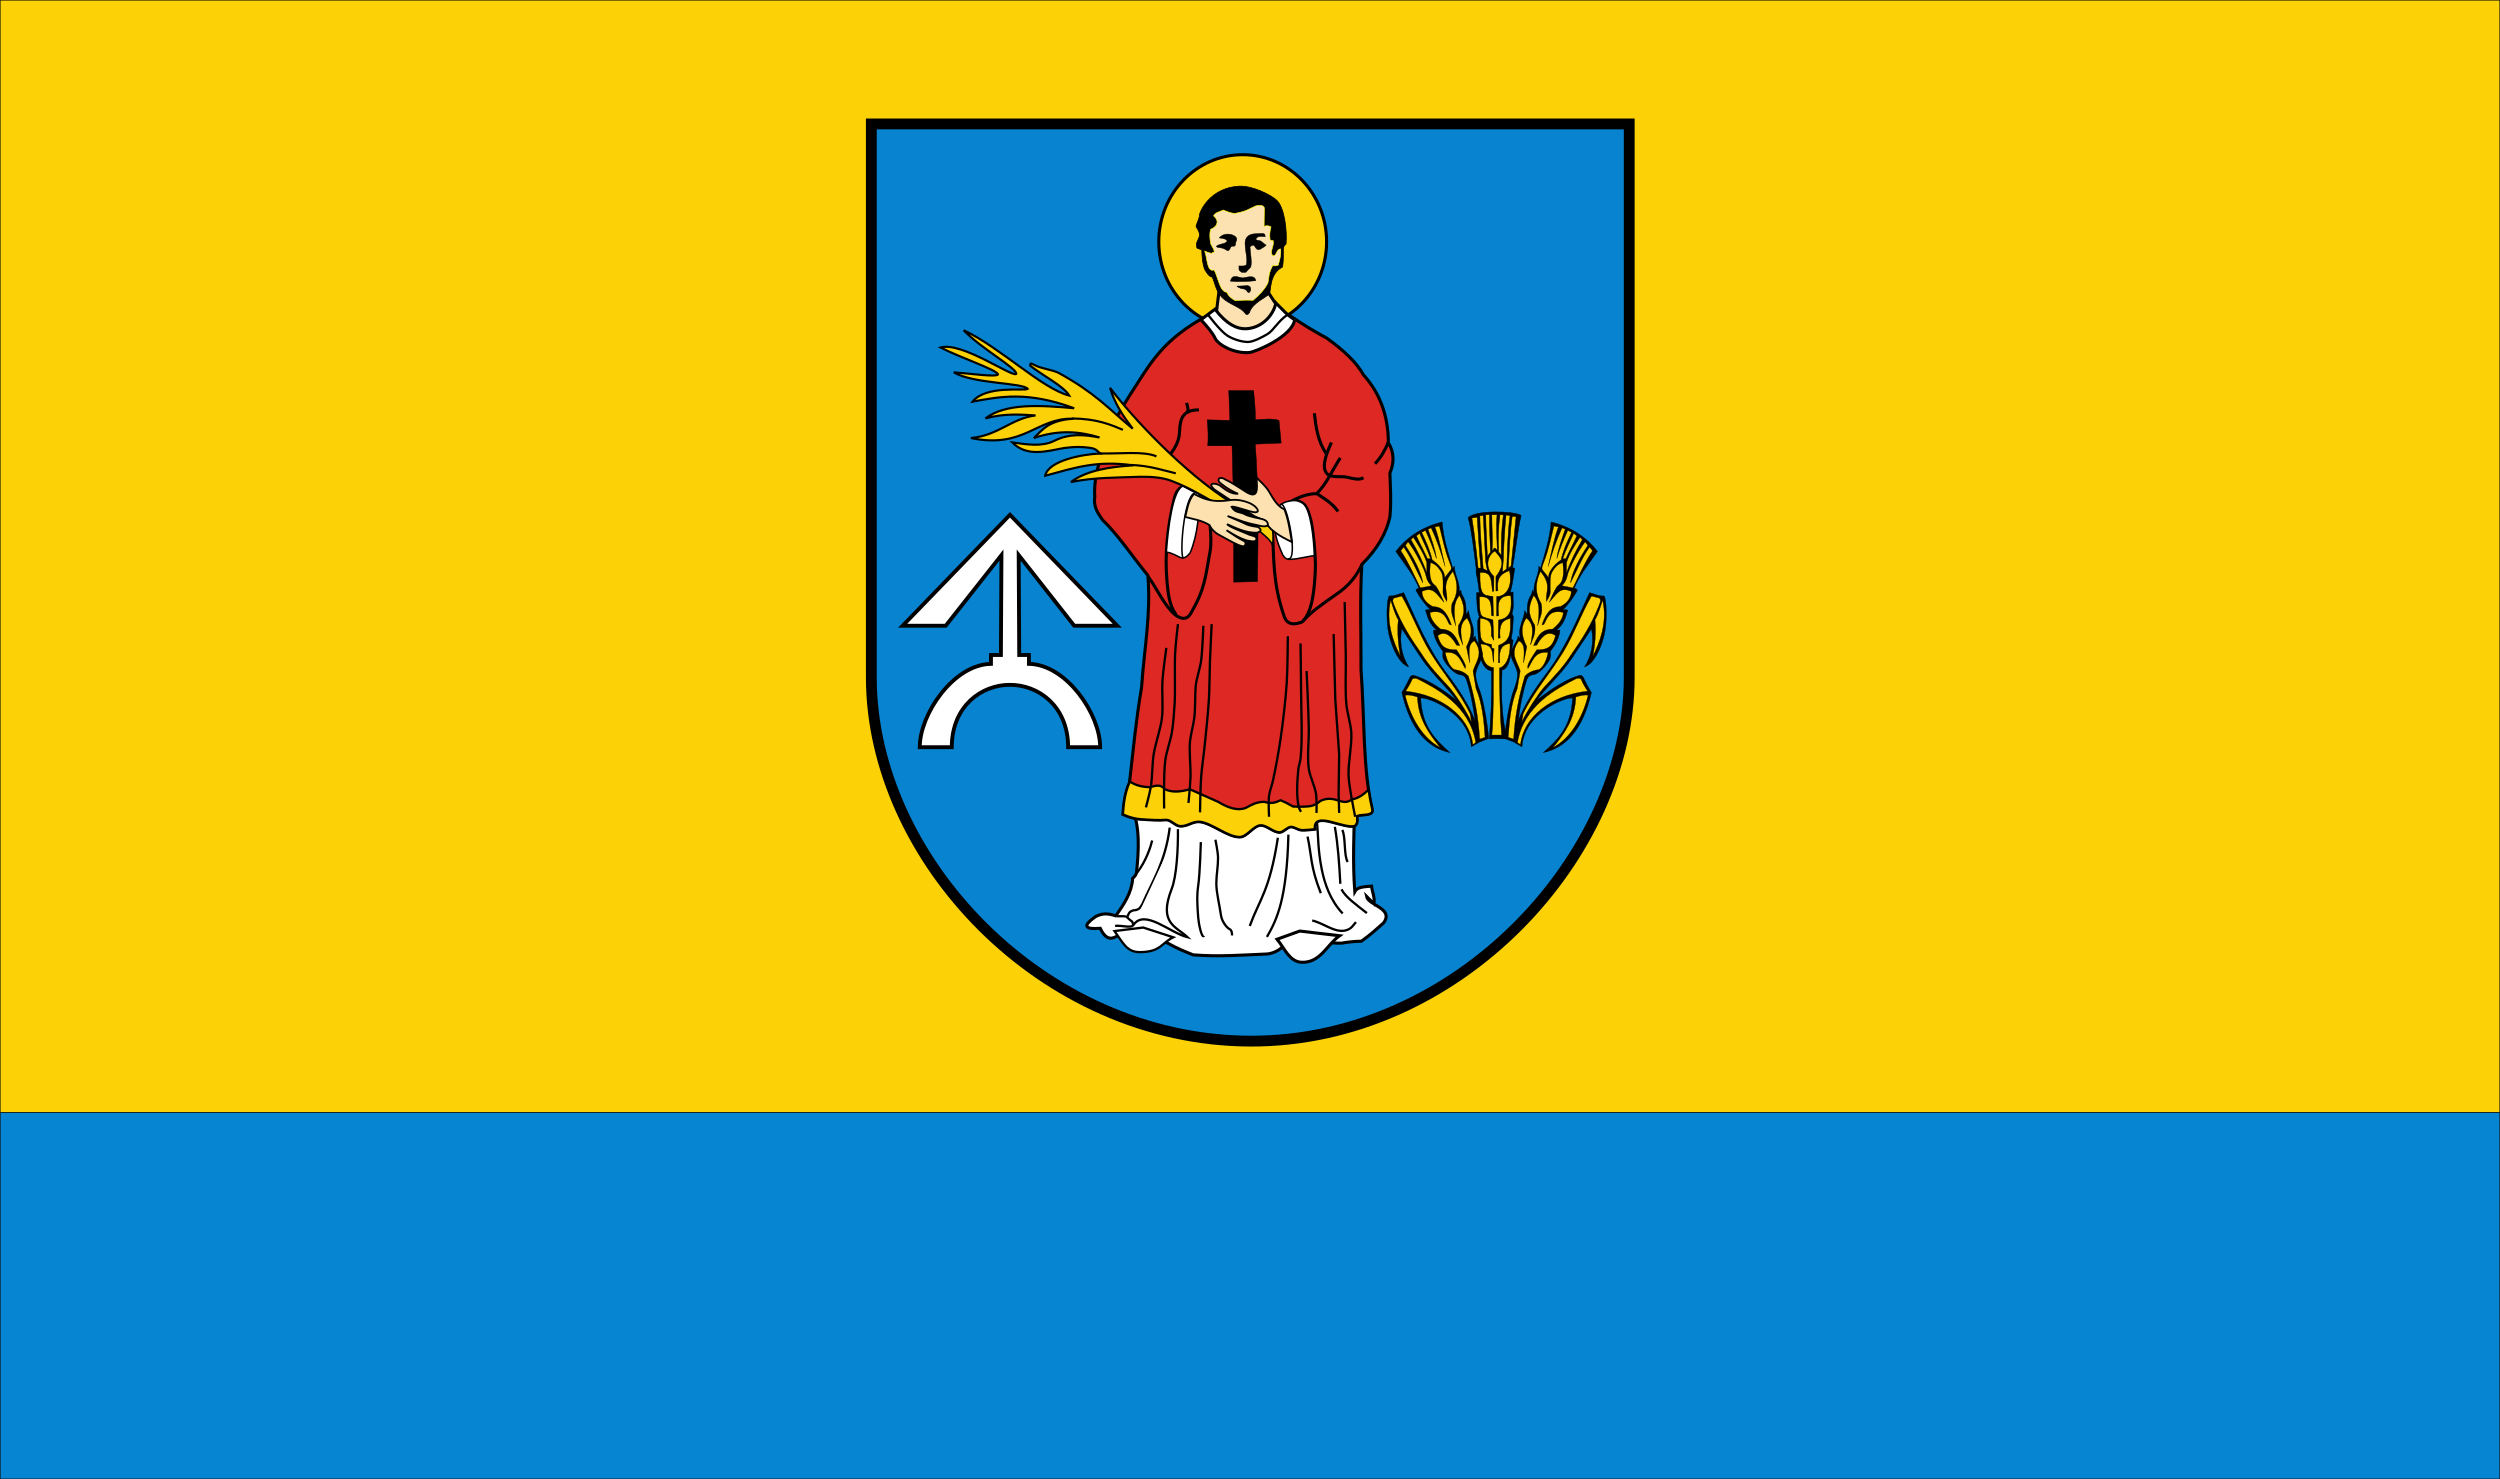 <?xml version="1.0" encoding="UTF-8" standalone="no"?>
<!-- Created with Inkscape (http://www.inkscape.org/) -->
<svg
   xmlns:svg="http://www.w3.org/2000/svg"
   xmlns="http://www.w3.org/2000/svg"
   version="1.0"
   width="600"
   height="355"
   id="svg4241">
  <rect width="100%" height="100%" fill="#333333" stroke="none"/>
  <defs
     id="defs4243" />
  <g
     transform="translate(595.221,-340.96)"
     id="layer1">
    <g
       id="g4980">
      <rect
         width="599.875"
         height="266.875"
         x="-595.158"
         y="341.023"
         id="rect4264"
         style="opacity:1;fill:#fcd206;fill-opacity:1;fill-rule:evenodd;stroke:#030201;stroke-width:0.1;stroke-linecap:round;stroke-linejoin:miter;stroke-miterlimit:4;stroke-dasharray:none;stroke-opacity:1" />
      <rect
         width="599.875"
         height="87.875"
         x="-595.158"
         y="608.023"
         id="rect4775"
         style="opacity:1;fill:#0685d2;fill-opacity:1;fill-rule:evenodd;stroke:#030201;stroke-width:0.1;stroke-linecap:round;stroke-linejoin:miter;stroke-miterlimit:4;stroke-dasharray:none;stroke-opacity:1" />
      <g
         transform="matrix(0.371,0,0,0.371,-387.401,369.402)"
         id="g4779">
        <g
           transform="translate(-91.357,-110.291)"
           id="layer3">
          <path
             d="M 94.857,113.791 L 585.143,113.791 L 585.143,471.791 C 585.143,586.555 474.908,707.561 340,707.136 C 205.085,706.711 94.857,588.531 94.857,471.791 L 94.857,113.791 z"
             id="path3530"
             style="fill:#0783d0;fill-opacity:1;fill-rule:evenodd;stroke:#000000;stroke-width:7;stroke-linecap:butt;stroke-linejoin:miter;stroke-miterlimit:4;stroke-dasharray:none;stroke-opacity:1" />
        </g>
        <g
           transform="translate(-91.357,-110.291)"
           id="layer5">
          <g
             id="g3280">
            <path
               d="M 263.145,554.862 C 268.999,569.004 267.795,583.904 266.428,598.046 C 266.018,599.561 265.567,600.319 263.902,601.834 C 263.344,611.263 258.173,618.608 253.043,626.078 C 249.105,624.929 245.164,623.788 239.911,626.583 C 231.493,632.475 232.504,635.001 242.942,634.159 C 246.814,642.236 250.686,641.278 254.558,638.705 C 270.931,633.557 279.956,637.021 285.621,643.25 C 294.246,647.995 297.5,649.05 303.046,651.332 C 319.997,652.625 334.461,651.432 349.513,650.827 C 353.187,650.796 355.759,649.665 358.099,648.301 C 360.801,646.618 362.276,644.934 363.655,643.25 C 367.527,639.589 371.399,641.137 375.272,641.23 C 383.785,642.517 391.464,643.9 399.01,643.755 C 403.303,643.009 407.597,642.566 411.89,642.493 C 418.243,638.018 421.767,634.486 426.284,630.624 C 433.048,621.111 416.301,619.428 415.173,613.451 L 419.971,618.249 C 420.712,614.124 418.918,611.01 418.456,606.885 C 413.371,607.295 409.336,607.334 407.597,610.42 C 406.207,591.522 407.046,571.881 407.597,552.337 L 263.145,554.862 z"
               id="path3220"
               style="fill:#ffffff;fill-rule:evenodd;stroke:#000000;stroke-width:2;stroke-linecap:butt;stroke-linejoin:miter;stroke-miterlimit:4;stroke-dasharray:none;stroke-opacity:1" />
            <path
               d="M 388.909,192.975 C 388.909,222.404 366.07,246.26 337.896,246.26 C 309.722,246.26 286.883,222.404 286.883,192.975 C 286.883,163.546 309.722,139.689 337.896,139.689 C 366.07,139.689 388.909,163.546 388.909,192.975 L 388.909,192.975 z"
               transform="matrix(1.064,0,0,1.057,-24.424,-13.951)"
               id="path3274"
               style="fill:#fcd207;fill-opacity:1;fill-rule:evenodd;stroke:#000000;stroke-width:1.886;stroke-miterlimit:4;stroke-dasharray:none;stroke-opacity:1" />
            <path
               d="M 320.218,218.481 L 317.127,243.23 C 331.29,255.191 354.088,252.171 358.099,232.623 L 346.482,214.946 L 320.218,218.481 z"
               id="path2401"
               style="fill:#fee1b1;fill-opacity:1;fill-rule:evenodd;stroke:#000000;stroke-width:2;stroke-linecap:butt;stroke-linejoin:miter;stroke-miterlimit:4;stroke-dasharray:none;stroke-opacity:1" />
            <path
               d="M 357.341,641.23 C 362.186,647.113 365.362,655.848 373.251,656.13 C 385.432,656.565 389.587,644.689 397.748,638.957 L 371.989,635.927 L 357.341,641.23 z"
               id="path3224"
               style="fill:#ffffff;fill-rule:evenodd;stroke:#000000;stroke-width:2;stroke-linecap:butt;stroke-linejoin:miter;stroke-miterlimit:4;stroke-dasharray:none;stroke-opacity:1" />
            <path
               d="M 252.159,635.927 C 257.907,643.882 260.158,649.715 268.953,649.564 C 282.232,649.336 282.325,643.775 290.166,639.967 L 270.721,633.654 L 252.159,635.927 z"
               id="path3222"
               style="fill:#ffffff;fill-rule:evenodd;stroke:#000000;stroke-width:1.5;stroke-linecap:butt;stroke-linejoin:miter;stroke-miterlimit:4;stroke-dasharray:none;stroke-opacity:1" />
            <path
               d="M 266.68,598.299 C 272.767,590.511 275.721,580.888 276.529,577.338"
               id="path3226"
               style="fill:#ffffff;fill-rule:evenodd;stroke:#000000;stroke-width:1.5;stroke-linecap:butt;stroke-linejoin:miter;stroke-miterlimit:4;stroke-dasharray:none;stroke-opacity:1" />
            <path
               d="M 287.893,569.004 C 285.067,591.387 276.578,603.837 270.155,618.576 C 268.862,620.165 268.794,622.279 264.407,622.542 C 261.531,623.244 261.198,624.962 260.619,626.583"
               id="path3228"
               style="fill:#ffffff;fill-rule:evenodd;stroke:#000000;stroke-width:1.5;stroke-linecap:butt;stroke-linejoin:miter;stroke-miterlimit:4;stroke-dasharray:none;stroke-opacity:1" />
            <path
               d="M 253.296,626.33 C 254.946,626.415 258.334,626.142 259.862,626.583 C 261.04,627.62 262.219,628.998 263.397,629.613 C 267.311,635.646 256.348,631.76 252.538,632.644"
               id="path3230"
               style="fill:#ffffff;fill-rule:evenodd;stroke:#000000;stroke-width:1.5;stroke-linecap:butt;stroke-linejoin:miter;stroke-miterlimit:4;stroke-dasharray:none;stroke-opacity:1" />
            <path
               d="M 264.272,632.169 C 271.55,621.138 288.048,637.152 299.51,639.967 C 292.285,633.01 280.321,631.158 289.156,608.653 C 292.362,600.486 293.364,582.894 293.197,570.014"
               id="path3232"
               style="fill:#ffffff;fill-rule:evenodd;stroke:#000000;stroke-width:1.5;stroke-linecap:butt;stroke-linejoin:miter;stroke-miterlimit:4;stroke-dasharray:none;stroke-opacity:1" />
            <path
               d="M 308.023,578.391 C 308.023,578.391 307.449,599.1 306.329,606.459 C 305.257,613.5 305.817,620.237 306.329,627.341 C 306.62,631.386 308.662,641.14 310.117,638.957"
               id="path3234"
               style="fill:#ffffff;fill-rule:evenodd;stroke:#000000;stroke-width:1.5;stroke-linecap:butt;stroke-linejoin:miter;stroke-miterlimit:4;stroke-dasharray:none;stroke-opacity:1" />
            <path
               d="M 317.44,576.833 C 317.44,576.833 319.107,584.867 319.147,588.524 C 319.207,594.021 318.08,599.349 318.037,604.847 C 317.988,611.176 320.19,619.278 321.007,625.555 C 321.564,629.836 325.012,634 326.458,634.565 C 328.454,635.344 328.182,638.779 328.182,638.779"
               id="path3236"
               style="fill:#ffffff;fill-rule:evenodd;stroke:#000000;stroke-width:1.5;stroke-linecap:butt;stroke-linejoin:miter;stroke-miterlimit:4;stroke-dasharray:none;stroke-opacity:1" />
            <path
               d="M 339.664,632.644 C 345.823,615.642 352.54,610.062 357.847,575.57"
               id="path3238"
               style="fill:#ffffff;fill-rule:evenodd;stroke:#000000;stroke-width:1.5;stroke-linecap:butt;stroke-linejoin:miter;stroke-miterlimit:4;stroke-dasharray:none;stroke-opacity:1" />
            <path
               d="M 364.665,573.55 C 363.658,614.926 357.392,628.256 350.775,639.715"
               id="path3240"
               style="fill:#ffffff;fill-rule:evenodd;stroke:#000000;stroke-width:1.5;stroke-linecap:butt;stroke-linejoin:miter;stroke-miterlimit:4;stroke-dasharray:none;stroke-opacity:1" />
            <path
               d="M 377.039,574.813 C 379.715,586.777 378.716,593.963 385.626,611.431"
               id="path3242"
               style="fill:#ffffff;fill-rule:evenodd;stroke:#000000;stroke-width:1.5;stroke-linecap:butt;stroke-linejoin:miter;stroke-miterlimit:4;stroke-dasharray:none;stroke-opacity:1" />
            <path
               d="M 383.131,565.162 C 384.099,574.906 383.589,582.7 386.235,595.99 C 388.066,605.186 391.82,616.229 399.768,624.563"
               id="path3244"
               style="fill:#ffffff;fill-rule:evenodd;stroke:#000000;stroke-width:1.5;stroke-linecap:butt;stroke-linejoin:miter;stroke-miterlimit:4;stroke-dasharray:none;stroke-opacity:1" />
            <path
               d="M 380.07,629.108 C 388.153,630.897 396.69,639.05 404.314,634.412 C 405.66,633.651 407.007,631.785 408.354,630.118"
               id="path3246"
               style="fill:#ffffff;fill-rule:evenodd;stroke:#000000;stroke-width:1.5;stroke-linecap:butt;stroke-linejoin:miter;stroke-miterlimit:4;stroke-dasharray:none;stroke-opacity:1" />
            <path
               d="M 399.01,608.905 C 401.507,613.942 408.375,618.756 415.425,624.31"
               id="path3248"
               style="fill:#ffffff;fill-rule:evenodd;stroke:#000000;stroke-width:1.5;stroke-linecap:butt;stroke-linejoin:miter;stroke-miterlimit:4;stroke-dasharray:none;stroke-opacity:1" />
            <path
               d="M 394.717,568.499 C 396.79,580.491 397.585,592.909 398.253,605.37"
               id="path3250"
               style="fill:#ffffff;fill-rule:evenodd;stroke:#000000;stroke-width:1.5;stroke-linecap:butt;stroke-linejoin:miter;stroke-miterlimit:4;stroke-dasharray:none;stroke-opacity:1" />
            <path
               d="M 399.515,570.519 C 401.803,574.835 400.449,587.467 403.051,591.228"
               id="path3252"
               style="fill:#ffffff;fill-rule:evenodd;stroke:#000000;stroke-width:1.5;stroke-linecap:butt;stroke-linejoin:miter;stroke-miterlimit:4;stroke-dasharray:none;stroke-opacity:1" />
            <path
               d="M 304.94,180.222 C 305.007,178.582 307.185,174.764 307.09,173.173 C 306.947,170.786 313.896,155.144 332.593,154.084 C 341.328,153.589 353.373,159.716 357.089,163.175 C 362.14,167.878 363.899,182.658 363.15,191.46 C 362.204,192.029 361.655,192.995 361.382,194.238 C 361.421,198.278 361.493,202.319 360.877,206.359 C 352.091,210.604 353.526,222.28 352.291,223.785 C 350.646,225.788 341.154,229.59 339.411,235.906 C 338.401,237.422 337.391,237.422 336.381,235.906 C 334.046,232.455 325.896,230.266 321.734,226.057 C 317.351,221.111 317.41,217.274 315.42,212.925 C 312.843,212.304 311.935,210.012 310.622,208.127 C 309.049,204.477 308.87,200.244 308.602,195.248 C 304.527,193.73 305.689,194.564 305.227,192.053 C 304.912,190.341 307.046,187.71 307.151,185.901 C 307.278,183.739 305.87,181.78 304.94,180.222 z"
               id="path3388"
               style="fill:#000000;fill-opacity:1;fill-rule:evenodd;stroke:#000000;stroke-width:0.5;stroke-linecap:butt;stroke-linejoin:miter;stroke-miterlimit:4;stroke-dasharray:none;stroke-opacity:1" />
            <path
               d="M 330.357,171.648 C 326.868,171.625 325.134,170.383 322.5,169.505 C 320.37,170.685 317.535,170.808 316.25,173.255 C 318.213,174.921 318.484,176.165 318.571,177.362 C 318.359,179.113 317.342,180.729 314.286,182.005 C 313.511,185.16 313.82,188.315 314.464,191.469 C 317.54,196.8 316.862,197.127 315.714,196.826 C 315.665,198.266 312.85,196.938 310.536,196.112 C 312.253,200.817 311.916,209.924 316.607,208.255 C 319.223,213.083 320.16,222.23 324.821,222.719 C 326.001,225.414 328.065,226.783 330.179,228.076 C 334.048,227.815 337.917,227.686 341.786,227.898 C 345.566,224.714 349.065,221.248 351.429,216.648 C 352.192,212.797 351.769,210.336 354.643,205.219 C 355.952,206.049 356.726,205.326 358.036,205.219 C 359.073,201.875 360.009,198.496 359.643,194.684 C 356.739,194.558 356.815,200.434 354.464,198.791 C 352.18,196.838 355.643,192.904 354.821,189.326 L 352.857,188.969 C 352.583,186.716 352.276,184.506 353.393,180.398 C 352.116,179.645 350.68,179.369 348.929,180.041 C 348.988,176.294 349.048,172.635 349.107,168.434 C 349.085,166.729 346.878,165.96 343.571,166.826 C 338.988,168.85 337.832,170.202 330.357,171.648 z"
               id="path4160"
               style="fill:#fde2b1;fill-opacity:1;fill-rule:evenodd;stroke:#fffe00;stroke-width:0.4;stroke-linecap:butt;stroke-linejoin:miter;stroke-miterlimit:4;stroke-dasharray:none;stroke-opacity:1" />
            <path
               d="M 319.911,187.541 C 323.987,182.55 332.805,186.143 331.071,189.237 C 330.389,190.454 330.63,191.647 330.155,192.539 C 329.772,193.256 328.368,192.537 327.659,193.155 C 327.091,193.65 326.632,195.572 325.625,195.844 C 325.026,195.847 323.859,194.776 322.206,194.224 C 320.575,193.68 318.548,194.108 318.036,192.898 C 319.996,191.459 322.671,191.419 323.75,190.755 C 326.809,189.132 323.626,187.857 319.911,187.541 z"
               id="path4162"
               style="fill:#000000;fill-opacity:1;fill-rule:evenodd;stroke:#000000;stroke-width:0.3;stroke-linecap:butt;stroke-linejoin:miter;stroke-miterlimit:4;stroke-dasharray:none;stroke-opacity:1" />
            <path
               d="M 343.571,215.219 C 338.274,215.712 332.44,216.169 327.143,215.487 C 328.474,210.594 331.739,213.044 335.268,213.434 C 340.908,212.119 343.05,212.278 343.571,215.219 z"
               id="path4164"
               style="fill:#000000;fill-opacity:1;fill-rule:evenodd;stroke:#000000;stroke-width:0.3;stroke-linecap:butt;stroke-linejoin:miter;stroke-miterlimit:4;stroke-dasharray:none;stroke-opacity:1" />
            <path
               d="M 331.339,218.791 L 338.393,218.434 C 341.217,218.996 340.318,222.727 338.929,222.898 C 338.192,222.882 337.799,220.871 336.043,220.579 C 332.136,219.93 332.577,219.362 331.339,218.791 z"
               id="path4166"
               style="fill:#000000;fill-opacity:1;fill-rule:evenodd;stroke:#000000;stroke-width:0.4;stroke-linecap:butt;stroke-linejoin:miter;stroke-miterlimit:4;stroke-dasharray:none;stroke-opacity:1" />
            <path
               d="M 346.696,184.684 C 343.804,184.906 340.738,184.508 338.393,186.469 C 337.19,187.475 336.612,189.214 336.607,190.934 C 336.593,195.785 339.207,204.81 336.607,205.487 C 335.393,205.803 334.133,205.685 332.589,205.666 C 333.172,207.143 331.525,208.174 334.643,209.862 L 337.143,209.773 L 340.357,206.291 C 341.202,202.316 340,197.66 339.821,193.344 C 341.17,192.151 342.427,191.592 343.304,193.701 C 344.345,195.317 345.387,195.379 346.429,194.862 C 348.003,193.848 349.126,193.456 350.268,192.184 C 348.536,191.398 347.366,189.088 345,189.148 C 343.065,188.806 343.435,187.97 344.821,186.916 C 346.429,186.349 348.036,186.627 349.643,186.737 C 349.648,185.066 349.089,184.5 346.696,184.684 z"
               id="path4168"
               style="fill:#000000;fill-opacity:1;fill-rule:evenodd;stroke:#000000;stroke-width:0.3;stroke-linecap:butt;stroke-linejoin:miter;stroke-miterlimit:4;stroke-dasharray:none;stroke-opacity:1" />
            <path
               d="M 310.622,238.684 C 285.179,252.626 276.458,266.83 266.68,282.121 C 255.261,299.462 245.344,316.803 241.932,334.144 C 239.649,342.487 238.998,349.199 239.406,354.852 C 238.366,361.719 241.592,365.741 244.457,370.004 C 254.222,379.32 263.987,393.911 273.751,405.865 C 275.856,431.483 271.289,453.699 269.711,478.09 C 266.11,499.126 264.229,519.301 261.882,539.71 C 258.735,547.042 258.095,553.747 257.589,560.418 C 257.589,560.418 262.7,563.046 268.786,563.533 C 274.638,564.001 281.391,564.357 285.368,563.953 C 288.337,563.652 291.485,567.747 294.459,567.994 C 299.294,568.395 302.511,564.747 307.339,565.216 C 315.029,565.963 325.63,575.363 333.35,575.065 C 337.895,574.89 341.952,567.893 346.482,567.489 C 350.493,567.132 355.09,572.272 359.109,572.035 C 361.477,571.895 363.817,568.695 366.18,568.499 C 368.234,568.329 370.701,570.27 372.746,570.519 C 375.458,570.851 381.838,570.014 381.838,570.014 C 381.003,563.961 385.73,563.469 392.949,565.469 C 397.664,566.656 405.237,569.191 407.849,567.741 C 409.903,565.637 408.856,563.533 409.112,561.428 C 412.706,560.052 420.489,561.934 418.708,556.377 C 412.81,531.299 413.9,496.904 411.637,466.979 C 411.776,444.28 410.789,422.706 412.142,398.793 C 422.468,388.524 428.075,378.254 430.325,367.984 C 431.306,357.575 430.606,348.847 430.325,339.7 C 433.092,333.134 433.273,326.568 429.315,320.002 C 429.265,302.686 423.977,287.988 413.152,276.06 C 408.844,268.147 400.449,260.234 389.414,252.321 C 382.458,248.68 373.635,243.324 364.665,237.169 L 336.381,254.342 L 310.622,238.684 z"
               id="path3177"
               style="fill:#de2824;fill-opacity:1;fill-rule:evenodd;stroke:#000000;stroke-width:2;stroke-linecap:butt;stroke-linejoin:miter;stroke-miterlimit:4;stroke-dasharray:none;stroke-opacity:1" />
            <path
               d="M 261.938,539.219 C 261.918,539.386 261.894,539.552 261.875,539.719 C 258.728,547.051 258.099,553.735 257.594,560.406 C 257.594,560.406 262.695,563.044 268.781,563.531 C 274.633,563.999 281.398,564.372 285.375,563.969 C 288.344,563.667 291.494,567.753 294.469,568 C 299.303,568.401 302.515,564.75 307.344,565.219 C 315.034,565.965 325.623,575.361 333.344,575.062 C 337.889,574.887 341.938,567.904 346.469,567.5 C 350.479,567.143 355.075,572.269 359.094,572.031 C 361.461,571.891 363.824,568.696 366.188,568.5 C 368.241,568.33 370.704,570.281 372.75,570.531 C 375.461,570.862 381.844,570 381.844,570 C 381.009,563.946 385.718,563.469 392.938,565.469 C 397.652,566.656 405.231,569.2 407.844,567.75 C 409.897,565.645 408.869,563.542 409.125,561.438 C 412.719,560.061 420.5,561.932 418.719,556.375 C 417.837,552.627 417.135,548.649 416.531,544.531 C 413.395,547.391 410.137,550.11 405.562,550.812 C 403.037,552.947 400.525,552.518 398,551.844 C 394.117,550.485 390.162,549.397 385.344,551.781 C 380.885,555.72 377.49,555.287 373.031,555.5 L 367.688,555.375 C 364.475,553.509 361.887,552.227 359.625,551.312 C 356.854,552.414 354.509,553.981 349,552.344 C 343.624,552.355 340.435,554.548 336.875,556.375 C 331.518,558.239 325.525,556.174 319.219,552.344 L 301.031,544.25 C 295.644,545.567 290.262,546.671 284.875,544.25 C 281.578,540.422 278.266,542.183 274.969,542.875 C 267.709,542.61 264.784,540.784 261.938,539.219 z"
               id="path3179"
               style="fill:#fcd108;fill-opacity:1;fill-rule:evenodd;stroke:#000000;stroke-width:1.5;stroke-linecap:butt;stroke-linejoin:miter;stroke-miterlimit:4;stroke-dasharray:none;stroke-opacity:1" />
            <path
               d="M 306.786,298.791 C 296.96,298.716 294.551,303.709 294.286,312.362 C 293.966,322.8 287.073,328.491 283.694,332.719"
               id="path3184"
               style="fill:none;fill-rule:evenodd;stroke:#000000;stroke-width:2;stroke-linecap:butt;stroke-linejoin:miter;stroke-miterlimit:4;stroke-dasharray:none;stroke-opacity:1" />
            <path
               d="M 381.429,300.934 C 382.48,309.967 383.625,318.987 389.286,327.362"
               id="path3186"
               style="fill:none;fill-rule:evenodd;stroke:#000000;stroke-width:2;stroke-linecap:butt;stroke-linejoin:miter;stroke-miterlimit:4;stroke-dasharray:none;stroke-opacity:1" />
            <path
               d="M 392.5,319.862 C 388.236,329.244 385.643,337.553 390.714,340.934 C 394.049,342.584 399.067,341.63 402.087,342.258 C 407.339,343.349 410.13,344.392 413.24,342.676"
               id="path3188"
               style="fill:none;fill-rule:evenodd;stroke:#000000;stroke-width:2;stroke-linecap:butt;stroke-linejoin:miter;stroke-miterlimit:4;stroke-dasharray:none;stroke-opacity:1" />
            <path
               d="M 398.214,329.862 C 393.15,337.682 389.119,347.052 382.857,353.076"
               id="path3190"
               style="fill:none;fill-rule:evenodd;stroke:#000000;stroke-width:2;stroke-linecap:butt;stroke-linejoin:miter;stroke-miterlimit:4;stroke-dasharray:none;stroke-opacity:1" />
            <path
               d="M 396.786,364.505 C 392.74,358.784 387.899,356.244 383.214,353.076 C 380.839,352.777 376.877,353.509 373.171,354.801 C 362.873,358.925 354.857,364.438 354.286,372.648 C 355.34,395.148 354.31,410.467 361.934,432.319 C 364.113,438.566 369.284,437.621 373.571,435.934 C 380.562,429.433 381.538,413.578 382.1,402.005 C 382.49,393.954 380.451,373.838 378.929,369.148 C 376.92,362.958 376.66,359.312 369.895,357.375"
               id="path3192"
               style="fill:none;fill-rule:evenodd;stroke:#000000;stroke-width:2;stroke-linecap:butt;stroke-linejoin:miter;stroke-miterlimit:4;stroke-dasharray:none;stroke-opacity:1" />
            <path
               d="M 412.143,399.148 C 408.774,405.696 404.65,412.243 394.643,418.791 C 386.381,424.513 378.565,430.161 374.286,435.219"
               id="path3194"
               style="fill:none;fill-rule:evenodd;stroke:#000000;stroke-width:2;stroke-linecap:butt;stroke-linejoin:miter;stroke-miterlimit:4;stroke-dasharray:none;stroke-opacity:1" />
            <path
               d="M 273.929,406.648 C 279.051,413.405 282.741,422.247 289.242,429.314 C 291.354,431.609 297.654,437.044 301.429,430.576 C 310.823,414.478 310.859,407.096 313.99,390.382 C 315.643,381.557 313.065,364.667 311.429,352.005 L 299.286,347.362 C 293.423,348.311 291.753,352.345 290.714,356.648 C 286.502,374.096 284.598,391.869 286.071,409.148 C 286.681,416.294 287.436,425.428 291.995,431.125"
               id="path3196"
               style="fill:none;fill-rule:evenodd;stroke:#000000;stroke-width:2;stroke-linecap:butt;stroke-linejoin:miter;stroke-miterlimit:4;stroke-dasharray:none;stroke-opacity:1" />
            <path
               d="M 285.714,452.719 C 285.714,452.719 283.637,467.439 283.214,473.791 C 282.731,481.061 283.723,490.842 282.857,498.076 C 281.996,505.277 278.618,514.483 277.5,521.648 C 276.539,527.811 276.704,536.204 275.714,542.362 C 275.051,546.493 272.5,555.934 272.5,555.934"
               id="path3198"
               style="fill:none;fill-rule:evenodd;stroke:#000000;stroke-width:1.5;stroke-linecap:butt;stroke-linejoin:miter;stroke-miterlimit:4;stroke-dasharray:none;stroke-opacity:1" />
            <path
               d="M 293.214,437.362 C 293.214,437.362 291.726,450.094 291.429,455.576 C 290.888,465.527 291.602,478.84 291.071,488.791 C 290.773,494.38 290.197,501.84 289.286,507.362 C 288.372,512.901 285.711,520.008 285,525.576 C 283.819,534.825 284.286,556.648 284.286,556.648"
               id="path3200"
               style="fill:none;fill-rule:evenodd;stroke:#000000;stroke-width:1.5;stroke-linecap:butt;stroke-linejoin:miter;stroke-miterlimit:4;stroke-dasharray:none;stroke-opacity:1" />
            <path
               d="M 309.643,438.434 C 309.643,438.434 309.121,454.231 308.214,460.934 C 307.51,466.14 305.049,472.839 304.643,478.076 C 304.154,484.387 304.574,492.375 303.694,498.643 C 303.096,502.904 301.6,508.449 301.071,512.719 C 300.278,519.121 301.557,529.721 301.342,536.168 C 301.151,541.908 300,553.076 300,553.076"
               id="path3202"
               style="fill:none;fill-rule:evenodd;stroke:#000000;stroke-width:1.5;stroke-linecap:butt;stroke-linejoin:miter;stroke-miterlimit:4;stroke-dasharray:none;stroke-opacity:1" />
            <path
               d="M 315,437.362 C 315,437.362 314.189,453.86 313.929,460.934 C 313.649,468.539 313.67,478.694 313.214,486.291 C 312.654,495.635 311.312,508.05 310.357,517.362 C 309.774,523.047 308.625,530.591 308.214,536.291 C 307.721,543.133 307.5,559.148 307.5,559.148"
               id="path3204"
               style="fill:none;fill-rule:evenodd;stroke:#000000;stroke-width:1.5;stroke-linecap:butt;stroke-linejoin:miter;stroke-miterlimit:4;stroke-dasharray:none;stroke-opacity:1" />
            <path
               d="M 364.286,445.219 C 364.286,445.219 364.177,466.487 363.571,475.576 C 362.855,486.332 361.197,500.625 359.643,511.291 C 358.434,519.588 356.446,530.602 354.643,538.791 C 354,541.709 352.521,545.469 352.143,548.434 C 351.628,552.472 352.143,562.005 352.143,562.005"
               id="path3206"
               style="fill:none;fill-rule:evenodd;stroke:#000000;stroke-width:1.5;stroke-linecap:butt;stroke-linejoin:miter;stroke-miterlimit:4;stroke-dasharray:none;stroke-opacity:1" />
            <path
               d="M 372.5,449.862 C 372.5,449.862 372.84,471.112 372.857,480.219 C 372.882,493.505 373.929,511.296 372.5,524.505 C 372.276,526.573 371.272,529.22 371.071,531.291 C 370.359,538.65 369.678,548.75 371.429,555.934 C 371.656,556.865 372.857,558.791 372.857,558.791"
               id="path3208"
               style="fill:none;fill-rule:evenodd;stroke:#000000;stroke-width:1.5;stroke-linecap:butt;stroke-linejoin:miter;stroke-miterlimit:4;stroke-dasharray:none;stroke-opacity:1" />
            <path
               d="M 376.429,467.719 C 376.429,467.719 377.643,493.463 377.857,504.505 C 378.011,512.432 376.746,523.083 377.857,530.934 C 378.561,535.903 381.726,542.047 382.5,547.005 C 383.079,550.712 382.857,559.505 382.857,559.505"
               id="path3210"
               style="fill:none;fill-rule:evenodd;stroke:#000000;stroke-width:1.5;stroke-linecap:butt;stroke-linejoin:miter;stroke-miterlimit:4;stroke-dasharray:none;stroke-opacity:1" />
            <path
               d="M 393.929,443.791 L 395,486.291 L 397.5,521.648 L 397.143,547.005 L 397.5,559.505"
               id="path3212"
               style="fill:none;fill-rule:evenodd;stroke:#000000;stroke-width:1.5;stroke-linecap:butt;stroke-linejoin:miter;stroke-miterlimit:4;stroke-dasharray:none;stroke-opacity:1" />
            <path
               d="M 401.071,423.076 C 401.071,423.076 401.62,447.326 401.786,457.719 C 401.936,467.147 401.283,479.758 402.143,489.148 C 402.659,494.779 405.056,502.073 405.357,507.719 C 405.797,515.975 403.299,526.956 403.571,535.219 C 403.707,539.324 404.707,544.736 405.357,548.791 C 405.996,552.775 407.857,562.005 407.857,562.005"
               id="path3214"
               style="fill:none;fill-rule:evenodd;stroke:#000000;stroke-width:1.5;stroke-linecap:butt;stroke-linejoin:miter;stroke-miterlimit:4;stroke-dasharray:none;stroke-opacity:1" />
            <path
               d="M 429.434,319.418 C 427.297,324.831 424.138,330.099 420.714,333.582"
               id="path3216"
               style="fill:none;fill-rule:evenodd;stroke:#000000;stroke-width:2;stroke-linecap:butt;stroke-linejoin:miter;stroke-miterlimit:4;stroke-dasharray:none;stroke-opacity:1" />
            <path
               d="M 299.005,300.809 C 300.303,298.62 299.397,296.431 298.753,294.243"
               id="path3218"
               style="fill:none;fill-rule:evenodd;stroke:#000000;stroke-width:2;stroke-linecap:butt;stroke-linejoin:miter;stroke-miterlimit:4;stroke-dasharray:none;stroke-opacity:1" />
            <path
               d="M 296.429,348.076 C 289.885,350.399 286.824,375.087 285.714,390.755 C 289.584,391.35 292.358,393.263 294.821,394.326 C 297.849,395.204 299.432,393.19 301.071,391.291 C 306.117,379.552 307.107,364.929 306.964,352.719 C 304.139,352.645 300.15,349.877 296.429,348.076 z"
               id="path3254"
               style="fill:#ffffff;fill-rule:evenodd;stroke:#000000;stroke-width:1px;stroke-linecap:butt;stroke-linejoin:miter;stroke-opacity:1" />
            <path
               d="M 374.107,359.326 C 369.827,356.371 366.578,357.542 363.214,358.255 C 360.304,359.224 358.878,360.564 357.857,362.005 C 353.422,374.69 357.115,383.763 361.071,392.719 C 362.344,394.781 363.761,395.804 366.786,395.398 C 371.417,395.255 380.149,392.8 381.429,393.255 C 381.12,382.027 379.138,363.19 374.107,359.326 z"
               id="path3256"
               style="fill:#ffffff;fill-rule:evenodd;stroke:#000000;stroke-width:1px;stroke-linecap:butt;stroke-linejoin:miter;stroke-opacity:1" />
            <path
               d="M 304.107,352.541 C 296.916,354.586 294.074,393.699 296.786,394.862"
               id="path3258"
               style="fill:none;fill-rule:evenodd;stroke:#000000;stroke-width:1px;stroke-linecap:butt;stroke-linejoin:miter;stroke-opacity:1" />
            <path
               d="M 328.036,358.969 C 296.624,339.179 263.277,303.193 249.286,284.505 C 252.117,294.486 257.807,302.833 263.929,310.934 C 247.913,297.649 239.666,287.801 215.826,274.74 C 212.405,273.081 205.851,272.122 201.971,270.486 C 198.32,268.945 197.597,267.692 197.679,270.219 C 206.197,276.907 219.377,283.485 222.9,289.548 C 205.2,284.995 178.629,258.661 154.6,247.258 C 165.923,259.223 189.556,272.071 188.571,275.576 C 185.419,277.492 153.427,254.551 139.643,258.434 C 153.091,265.334 176.667,273.018 176.786,275.934 C 175.258,277.701 157.846,275.126 148.214,274.505 C 160.78,282.028 193.054,281.12 196.071,285.219 C 194.274,286.722 169.072,282.573 160.357,293.434 C 178.23,290.194 195.745,286.54 226.071,297.719 C 203.514,295.663 181.728,294.433 168.658,304.296 C 180.799,300.979 190.895,301.752 201.071,302.362 C 185.123,304.466 177.441,315.208 159.286,317.005 C 194.038,324.154 201.729,303.566 225.714,304.505 C 209.742,305.434 205.622,311.548 200,317.005 C 216.054,311.493 229.766,312.674 242.5,316.648 C 232.738,314.84 223.285,313.783 213.214,318.791 C 205.086,322.833 195.441,321.116 186.071,319.862 C 195.426,329.315 207.694,325.655 219.643,323.434 C 226.739,322.527 230.584,322.582 236.299,323.329 C 240.608,323.892 241.269,325.68 242.857,327.005 C 231.048,327.483 209.262,331.708 207.352,341.377 C 226.615,336.182 240.434,331.335 264.329,334.653 C 249.547,335.593 234.09,337.843 223.99,345.472 C 238.929,342.371 253.867,342.624 268.806,342.048 C 276.281,341.987 283.086,342.425 289.311,344.814 C 302.572,349.901 310.53,355.601 321.14,360.995 L 328.036,358.969 z"
               id="path3260"
               style="fill:#fdd107;fill-opacity:1;fill-rule:evenodd;stroke:#000000;stroke-width:1.4;stroke-linecap:butt;stroke-linejoin:miter;stroke-miterlimit:4;stroke-dasharray:none;stroke-opacity:1" />
            <path
               d="M 224.759,304.344 C 240.82,304.513 249.336,308.246 257.589,311.668"
               id="path3262"
               style="fill:none;fill-rule:evenodd;stroke:#000000;stroke-width:1.4;stroke-linecap:butt;stroke-linejoin:miter;stroke-miterlimit:4;stroke-dasharray:none;stroke-opacity:1" />
            <path
               d="M 242.689,326.946 C 255.786,327.319 270.718,325.25 279.307,328.84"
               id="path3264"
               style="fill:none;fill-rule:evenodd;stroke:#000000;stroke-width:1.4;stroke-linecap:butt;stroke-linejoin:miter;stroke-miterlimit:4;stroke-dasharray:none;stroke-opacity:1" />
            <path
               d="M 262.766,334.396 C 275.085,334.9 283.019,337.718 291.808,339.826"
               id="path3266"
               style="fill:none;fill-rule:evenodd;stroke:#000000;stroke-width:1.4;stroke-linecap:butt;stroke-linejoin:miter;stroke-miterlimit:4;stroke-dasharray:none;stroke-opacity:1" />
            <path
               d="M 326.071,286.291 L 342.143,286.291 C 342.744,292.887 343.523,299.546 343.214,305.219 C 348.584,304.837 354.113,304.136 358.571,305.576 L 360,320.219 C 354.405,320.55 348.81,320.636 343.214,320.934 C 345.46,349.987 345.214,379.87 344.643,409.862 L 329.286,410.219 C 329.266,380.815 329.171,351.41 328.214,322.005 L 312.5,322.005 C 312.947,316.41 312.64,310.815 312.143,305.219 L 326.786,305.576 L 326.071,286.291 z"
               id="path3268"
               style="fill:#000000;fill-rule:evenodd;stroke:#000000;stroke-width:0.3;stroke-linecap:butt;stroke-linejoin:miter;stroke-miterlimit:4;stroke-dasharray:none;stroke-opacity:1" />
            <path
               d="M 345.061,375.842 C 347.557,379.395 351.537,380.831 354.464,386.112 C 354.957,382.243 354.724,378.91 354.286,375.041 C 352.917,375.591 347.188,370.851 345.566,370.943 C 343.945,371.035 346.43,375.96 345.061,375.842 z"
               id="path3278"
               style="fill:#fdd107;fill-opacity:1;fill-rule:evenodd;stroke:#000000;stroke-width:1px;stroke-linecap:butt;stroke-linejoin:miter;stroke-opacity:1" />
            <path
               d="M 362.096,363.164 C 357.545,361.154 355.077,356.675 352.164,351.695 C 349.975,347.951 346.655,345.374 344.127,342.604 C 344.404,349.87 345.662,357.754 335.876,350.938 C 332.392,348.807 327.993,345.682 323.88,343.866 C 320.725,341.514 317.885,343.463 320.345,345.887 C 324.554,349.384 327.879,351.253 332.088,353.084 C 327.289,353.136 324.385,350.792 320.092,347.528 C 316.387,345.726 312.179,346.122 316.809,350.306 L 342.821,367.605 L 348.198,369.939 L 353.301,375.813 C 359.576,381.053 362.897,382.159 366.938,384.273 C 365.608,377.117 364.834,370.319 362.096,363.164 z"
               id="path3272"
               style="fill:#fde1b1;fill-opacity:1;fill-rule:evenodd;stroke:#000000;stroke-width:1.2;stroke-linecap:butt;stroke-linejoin:miter;stroke-miterlimit:4;stroke-dasharray:none;stroke-opacity:1" />
            <path
               d="M 303.519,353.076 C 311.03,357.191 316.775,358.645 326.769,357.205 C 331.946,356.379 336.649,357.976 337.857,358.434 C 342.213,359.799 345.329,362.856 344.852,364.444 C 343.852,365.726 340.547,364.674 336.652,363.465 C 332.928,362.309 328.603,361.009 327.857,361.469 C 330.435,365.843 333.343,364.406 336.926,366.54 C 338.807,367.659 345.861,368.962 347.46,369.361 C 351.61,370.395 351.319,372.484 351.407,373.224 C 349.623,375.376 344.57,373.123 340,372.362 C 333.586,370.769 330.02,368.937 325.335,367.467 C 329.595,369.43 333.549,370.825 336.342,372.276 C 339.811,374.077 343.397,374.203 344.978,374.548 C 347.883,376.39 346.599,377.606 344.556,378.181 C 337.224,378.8 328.853,374.331 325,372.719 C 326.683,374.657 332.997,376.767 338.463,379.148 C 340.887,380.371 344.305,380.208 343.99,382.467 C 343.339,384.012 342.748,384.235 337.679,383.255 C 333.155,381.851 329.167,379.48 324.643,376.648 C 328.81,379.519 332.345,381.868 336.259,383.791 C 337.351,384.513 337.196,387.401 335.018,387.005 C 331.538,386.373 326.251,383.1 319.852,379.671 C 316.798,378.035 314.719,375.705 313.571,373.255 C 308.355,370.058 303.139,369.523 297.922,368.059 C 299.329,362.667 299.549,358.24 303.519,353.076 z"
               id="path3270"
               style="fill:#fde1af;fill-opacity:1;fill-rule:evenodd;stroke:#000000;stroke-width:1.2;stroke-linecap:butt;stroke-linejoin:miter;stroke-miterlimit:4;stroke-dasharray:none;stroke-opacity:1" />
            <path
               d="M 317.188,233.634 C 324.679,243.474 331.555,246.623 337.404,246.296 C 347.858,245.71 355.034,237.305 356.584,229.593 C 360.99,233.912 363.669,237.394 368.706,240.452 C 367.305,251.25 343.294,261.317 339.411,261.665 C 329.959,262.514 319.276,256.913 317.188,252.321 C 315.592,248.811 311.544,244.24 308.097,240.452 L 317.188,233.634 z"
               id="path2403"
               style="fill:#ffffff;fill-rule:evenodd;stroke:#000000;stroke-width:2;stroke-linecap:butt;stroke-linejoin:miter;stroke-miterlimit:4;stroke-dasharray:none;stroke-opacity:1" />
            <path
               d="M 364.16,237.169 C 357.9,241.342 355.113,247.416 351.028,249.796 C 347.881,251.63 342.044,254.852 338.401,254.847 C 334.279,254.84 328.759,253 325.269,250.806 C 320.549,247.839 312.642,237.169 312.642,237.169"
               id="path2405"
               style="fill:none;fill-rule:evenodd;stroke:#000000;stroke-width:1.5;stroke-linecap:butt;stroke-linejoin:miter;stroke-miterlimit:4;stroke-dasharray:none;stroke-opacity:1" />
            <path
               d="M 364.286,395.041 C 371.543,397.289 363.524,356.641 359.643,360.041"
               id="path3276"
               style="fill:none;fill-rule:evenodd;stroke:#000000;stroke-width:1px;stroke-linecap:butt;stroke-linejoin:miter;stroke-opacity:1" />
          </g>
          <g
             id="g3489">
            <g
               id="g3419">
              <path
                 d="M 494.643,511.648 C 495.641,495.962 496.385,487.777 496.071,467.719 C 492.225,466.942 490.086,463.602 488.929,458.791 C 487.789,451.087 486.944,443.414 487.143,435.041 L 488.214,432.541 C 486.712,429.594 486.449,422.56 486.429,417.005 L 488.214,417.005 C 487.559,412.805 487.571,410.945 486.071,403.791 L 486.133,401.469 C 485.421,395.919 482.964,374.297 480.893,368.612 C 484.834,363.54 510.125,364.009 515.179,367.005 C 512.652,378.434 511.759,389.505 509.643,400.755 L 511.071,401.291 C 510.238,406.708 509.501,412.316 508.214,416.826 L 510,416.648 C 509.771,421.294 510.857,426.378 509.286,430.576 L 510.179,432.541 C 509.92,437.303 509.908,442.065 508.75,446.826 L 510,447.898 C 508.877,454.709 508.095,466.492 502.857,467.005 C 502.062,487.949 503.094,498.724 506.071,511.648 C 502.41,511.5 498.767,511.333 494.643,511.648 z"
                 id="path3401"
                 style="fill:#000000;fill-rule:evenodd;stroke:#000001;stroke-width:0.3;stroke-linecap:butt;stroke-linejoin:miter;stroke-miterlimit:4;stroke-dasharray:none;stroke-opacity:1" />
              <path
                 d="M 483.356,368.732 L 486.786,368.181 C 487.576,379.755 488.063,390.6 489.19,401.164 L 487.374,401.134 C 486.302,390.423 485.142,379.443 483.356,368.732 z"
                 id="path3403"
                 style="fill:#fcd108;fill-opacity:1;fill-rule:evenodd;stroke:#000001;stroke-width:0.3;stroke-linecap:butt;stroke-linejoin:miter;stroke-miterlimit:4;stroke-dasharray:none;stroke-opacity:1" />
              <path
                 d="M 488.497,367.31 L 490.714,367.005 C 491.2,376.436 491.723,387.627 492.296,396.98 C 492.558,399.379 493.074,400.555 493.362,402.898 L 490.662,401.491 C 489.865,390.584 488.642,379.521 488.497,367.31 z"
                 id="path3405"
                 style="fill:#fcd108;fill-opacity:1;fill-rule:evenodd;stroke:#000001;stroke-width:0.3;stroke-linecap:butt;stroke-linejoin:miter;stroke-miterlimit:4;stroke-dasharray:none;stroke-opacity:1" />
              <path
                 d="M 492.321,366.648 L 494.732,366.559 C 494.564,375.18 495.169,382.758 495.446,390.934 C 494.623,391.668 493.98,392.762 493.393,393.969 C 493.091,384.867 492.407,375.967 492.321,366.648 z"
                 id="path3407"
                 style="fill:#fcd108;fill-opacity:1;fill-rule:evenodd;stroke:#000001;stroke-width:0.3;stroke-linecap:butt;stroke-linejoin:miter;stroke-miterlimit:4;stroke-dasharray:none;stroke-opacity:1" />
              <path
                 d="M 496.25,366.648 L 499.643,366.559 C 498.948,374.57 499.605,382.173 499.821,389.862 C 499.524,389.267 499.043,388.672 498.036,388.076 C 497.329,388.791 496.911,389.505 496.429,390.219 C 496.875,382.362 496.25,374.505 496.25,366.648 z"
                 id="path3409"
                 style="fill:#fcd108;fill-opacity:1;fill-rule:evenodd;stroke:#000001;stroke-width:0.3;stroke-linecap:butt;stroke-linejoin:miter;stroke-miterlimit:4;stroke-dasharray:none;stroke-opacity:1" />
              <path
                 d="M 501.518,366.559 L 503.75,366.737 C 502.475,375.487 502.285,384.237 502.411,392.987 C 501.706,391.916 501.092,391.113 500.625,390.755 C 500.297,382.919 500.401,374.871 501.518,366.559 z"
                 id="path3411"
                 style="fill:#fcd108;fill-opacity:1;fill-rule:evenodd;stroke:#000001;stroke-width:0.3;stroke-linecap:butt;stroke-linejoin:miter;stroke-miterlimit:4;stroke-dasharray:none;stroke-opacity:1" />
              <path
                 d="M 505.446,366.737 L 508.036,367.184 C 506.427,378.791 506.442,390.041 505.893,401.648 L 503.036,403.791 L 503.677,396.024 C 503.917,386.612 504.543,376.813 505.446,366.737 z"
                 id="path3413"
                 style="fill:#fcd108;fill-opacity:1;fill-rule:evenodd;stroke:#000001;stroke-width:0.3;stroke-linecap:butt;stroke-linejoin:miter;stroke-miterlimit:4;stroke-dasharray:none;stroke-opacity:1" />
              <path
                 d="M 509.464,367.541 L 511.964,367.898 L 508.75,399.594 L 506.875,401.291 C 507.541,390.338 507.895,378.493 509.464,367.541 z"
                 id="path3415"
                 style="fill:#fcd108;fill-opacity:1;fill-rule:evenodd;stroke:#000001;stroke-width:0.3;stroke-linecap:butt;stroke-linejoin:miter;stroke-miterlimit:4;stroke-dasharray:none;stroke-opacity:1" />
              <path
                 d="M 502.679,509.148 L 496.25,509.148 C 497.623,494.207 497.01,480.517 497.321,465.576 C 489.606,464.514 490.148,455.953 489.018,450.219 C 498.233,450.391 496.355,457.012 497.321,462.184 L 497.679,453.255 C 495.44,453.091 496.287,451.583 495.982,450.487 C 488.143,449.567 488.511,446.762 488.661,433.434 C 495.492,434.426 496.252,436.362 495.982,444.862 L 497.5,447.898 L 496.964,434.684 C 489.018,431.911 488.306,434.887 488.214,419.684 C 496.19,419.214 495.758,423.723 496.071,431.737 L 497.232,432.184 L 496.964,419.505 C 491.212,418.565 488.341,419.975 488.571,403.969 C 495.752,403.36 495.984,407.611 496.607,416.112 L 497.5,416.023 L 497.589,406.469 C 492.125,401.757 492.492,393.622 498.214,390.041 C 501.539,394.091 506.172,397.111 498.929,406.648 L 498.929,415.934 L 500.179,415.755 C 499.498,408.803 500.669,405.136 507.679,402.719 C 510.099,414.305 504.687,419.648 499.464,419.505 L 499.375,432.094 L 500.625,432.005 C 499.999,424.768 499.814,418.607 508.571,418.969 C 509.086,427.053 509.324,433.313 500.625,434.773 L 500.446,446.469 L 501.607,446.291 C 501.001,439.08 501.759,435.026 508.304,433.612 C 508.126,440.35 509.746,447.78 500.714,451.112 L 500.536,462.273 L 501.339,462.273 C 500.556,452.433 503.424,450.564 508.036,449.862 C 508.477,459.51 504.675,465.065 501.25,465.755 C 501.36,480.517 501.386,494.386 502.679,509.148 z"
                 id="path3417"
                 style="fill:#fcd108;fill-opacity:1;fill-rule:evenodd;stroke:#000001;stroke-width:0.3;stroke-linecap:butt;stroke-linejoin:miter;stroke-miterlimit:4;stroke-dasharray:none;stroke-opacity:1" />
            </g>
            <g
               id="g3452">
              <path
                 d="M 464.165,371.267 C 450.95,374.475 440.932,381.402 434.113,390.333 C 439.674,398.408 445.839,405.801 449.139,414.198 C 447.809,414.223 447.463,414.905 447.119,415.587 C 449.784,420.374 453.381,425.228 456.715,428.34 C 455.579,427.776 454.442,427.898 453.306,428.34 C 454.819,433.459 456.175,437.833 460.63,441.22 L 458.357,441.22 C 458.933,448.135 463.477,453.296 464.67,455.109 C 464.409,456.789 464.212,458.791 465.175,460.539 C 466.776,463.443 471.481,469.82 476.287,470.262 C 478.274,470.444 479.517,471.808 480.454,475.313 C 484.208,488.066 485.892,501.324 486.641,514.33 L 494.343,511.299 C 493.271,501.23 491.591,490.971 489.419,483.267 C 488.261,479.161 486.251,475.698 485.883,470.767 C 485.491,465.505 490.623,460.686 490.177,455.867 C 489.894,452.822 485.889,448.654 485.505,445.134 L 483.989,446.397 C 486.27,440.083 481.089,433.265 481.338,428.593 L 479.57,430.866 C 480.213,419.478 476.374,419.674 476.287,415.461 L 475.277,416.345 C 475.546,409.552 472.083,405.86 472.142,399.908 L 470.984,401.066 C 468.236,391.757 465.056,382.655 464.165,371.267 z"
                 id="path3430"
                 style="fill:#000000;fill-opacity:1;fill-rule:evenodd;stroke:#000000;stroke-width:0.2;stroke-linecap:butt;stroke-linejoin:miter;stroke-miterlimit:4;stroke-dasharray:none;stroke-opacity:1" />
              <path
                 d="M 450.031,413.939 C 446.118,406.096 442.59,397.748 437.352,389.906 L 439.233,387.519 C 444.008,394.161 447.524,402.813 451.638,410.777 C 450.616,403.538 445.501,394.252 440.388,386.482 L 442.069,384.096 C 446.473,389.594 453.337,403.062 453.75,406.469 C 454.653,410.145 455.941,411.122 457.165,412.55 L 450.031,413.939 z"
                 id="path3432"
                 style="fill:#fcd108;fill-opacity:1;fill-rule:evenodd;stroke:#000000;stroke-width:0.2;stroke-linecap:butt;stroke-linejoin:miter;stroke-miterlimit:4;stroke-dasharray:none;stroke-opacity:1" />
              <path
                 d="M 443.929,382.719 L 445.462,381.208 C 448.66,386.218 452.26,391.622 454.159,397.606 L 454.159,404.222 C 451.69,396.942 448.07,389.665 443.929,382.719 z"
                 id="path3434"
                 style="fill:#fcd108;fill-opacity:1;fill-rule:evenodd;stroke:#000000;stroke-width:0.2;stroke-linecap:butt;stroke-linejoin:miter;stroke-miterlimit:4;stroke-dasharray:none;stroke-opacity:1" />
              <path
                 d="M 447.5,380.309 L 449.464,378.612 C 451.91,384.006 454.575,389.181 456.585,395.01 L 454.6,395.056 C 452.557,390.303 450.442,386.794 447.5,380.309 z"
                 id="path3436"
                 style="fill:#fcd108;fill-opacity:1;fill-rule:evenodd;stroke:#000000;stroke-width:0.2;stroke-linecap:butt;stroke-linejoin:miter;stroke-miterlimit:4;stroke-dasharray:none;stroke-opacity:1" />
              <path
                 d="M 450.893,377.987 L 453.304,376.737 C 456.007,382.594 458.456,388.62 460.446,394.951 C 459.747,389.065 457.226,382.474 455,375.934 L 457.054,375.13 C 460.744,383.083 463.566,391.556 466.071,400.219 C 464.028,391.68 462.587,383.261 459.464,374.505 L 462.321,373.969 C 464.389,382.207 465.777,389.411 468.75,397.005 C 469.402,399.118 471.106,401.406 469.107,403.076 L 465.714,407.362 C 465.92,404.634 464.443,402.482 463.036,400.666 C 461.487,398.667 459.649,397.175 457.679,395.844 C 456.585,390.5 453.86,384.075 450.893,377.987 z"
                 id="path3438"
                 style="fill:#fcd108;fill-opacity:1;fill-rule:evenodd;stroke:#000000;stroke-width:0.2;stroke-linecap:butt;stroke-linejoin:miter;stroke-miterlimit:4;stroke-dasharray:none;stroke-opacity:1" />
              <path
                 d="M 456.564,397.571 C 460.006,398.67 461.196,400.155 463.304,403.255 C 465.07,405.687 464.729,412.297 464.643,415.755 C 464.45,418.846 466.104,420.552 467.143,422.719 C 468.007,416.405 463.343,412.255 471.071,403.255 C 474.933,411.813 474.068,418.437 470.536,423.969 C 469.045,430.549 471.958,433.825 472.857,438.612 C 472.081,431.532 470.621,424.25 475.357,418.791 C 480.437,428.602 477.429,433.359 474.643,438.255 C 474.024,444.577 476.293,447.046 477.5,450.934 C 476.284,444.297 474.547,437.462 480.179,433.434 C 484.486,439.825 482.855,445.947 479.821,452.005 L 481.964,462.541 C 481.765,456.81 480.408,450.153 485,448.255 C 491.287,456.516 485.882,461.629 484.107,467.719 L 485.997,478.926 C 490.182,488.961 491.126,500.111 491.869,510.576 L 488.393,511.765 C 487.614,497.796 485.226,484.964 481.08,470.995 C 477.982,467.849 474.758,467.22 471.786,466.713 C 468.556,464.449 466.953,460.032 466.071,455.755 C 475.044,454.643 476.148,461.785 479.107,466.112 C 479.203,464.764 480.643,464.681 473.393,453.969 C 464.751,454.12 462.953,450.556 461.25,444.862 C 466.828,440.511 471.183,447.059 473.393,450.934 L 475.492,451.273 C 471.934,442.384 468.607,440.869 463.036,440.546 C 458.949,437.281 456.308,433.442 456.259,429.841 C 465.9,427.491 466.863,434.55 468.811,437.519 L 470.092,437.985 C 466.543,427.024 461.667,426.112 458.306,426.082 C 453.293,423.77 451.068,419.847 451.08,416.195 C 458.548,412.874 460.336,417.883 465.357,423.255 C 463.915,420.149 462.49,416.415 460.24,412.981 C 458.8,411.731 457.252,410.625 456.786,408.076 C 455.783,404.743 456.192,401.284 456.564,397.571 z"
                 id="path3440"
                 style="fill:#fcd108;fill-opacity:1;fill-rule:evenodd;stroke:#000000;stroke-width:0.2;stroke-linecap:butt;stroke-linejoin:miter;stroke-miterlimit:4;stroke-dasharray:none;stroke-opacity:1" />
              <path
                 d="M 487.399,514.203 L 482.979,516.729 C 481.367,494.93 455.674,484.84 450.276,485.162 C 451.019,503.485 459.531,511.898 469.216,520.517 C 455.331,517.536 443.831,506.828 438.027,481.626 C 439.976,478.608 441.583,475.249 443.204,471.903 C 443.851,470.75 444.497,470.578 445.144,470.411 C 452.748,471.9 465.573,480.117 473.256,486.55 C 469.32,480.47 457.875,470.231 450.781,459.655 C 446.564,453.37 442.71,447.46 438.027,440.462 C 436.328,449.203 438.083,458.214 442.573,465.085 C 436.769,463.43 431.878,453.711 429.632,443.954 C 427.629,435.252 428.29,420.19 429.946,419.123 C 433.712,419.31 435.848,417.76 439.29,416.976 C 447.529,434.699 454.716,452.833 466.943,468.999 C 474.863,479.471 481.037,489.034 485.126,499.051 C 486.902,504.102 487.237,509.405 487.399,514.203 z"
                 id="path3442"
                 style="fill:#000000;fill-rule:evenodd;stroke:#000000;stroke-width:0.2;stroke-linecap:butt;stroke-linejoin:miter;stroke-miterlimit:4;stroke-dasharray:none;stroke-opacity:1" />
              <path
                 d="M 462.902,517.234 C 452.192,511.593 443.94,498.84 440.174,483.394 C 442.826,482.895 445.477,483.715 448.129,484.53 C 448.615,498.893 455.806,508.49 462.902,517.234 z"
                 id="path3444"
                 style="fill:#fcd108;fill-opacity:1;fill-rule:evenodd;stroke:#000000;stroke-width:0.2;stroke-linecap:butt;stroke-linejoin:miter;stroke-miterlimit:4;stroke-dasharray:none;stroke-opacity:1" />
              <path
                 d="M 440.553,480.742 C 441.909,478.436 443.419,476.285 444.467,473.671 C 444.981,472.089 446.366,472.25 447.876,472.661 C 460.401,478.953 481.854,490.001 485.883,513.951 L 483.989,515.34 C 481.961,497.475 464.131,483.244 440.553,480.742 z"
                 id="path3446"
                 style="fill:#fcd108;fill-opacity:1;fill-rule:evenodd;stroke:#000000;stroke-width:0.2;stroke-linecap:butt;stroke-linejoin:miter;stroke-miterlimit:4;stroke-dasharray:none;stroke-opacity:1" />
              <path
                 d="M 482.222,495.389 L 483.105,500.819 C 479.619,493.201 472.23,482.173 468.458,477.964 C 462.191,471.184 455.909,464.797 450.907,456.751 C 444.245,447.357 437.876,437.307 433.229,425.563 C 432.862,423.921 431.253,422.153 432.977,420.512 L 438.027,419.249 C 444.771,431.006 449.049,443.395 456.14,455.152 C 464.407,468.859 475.787,481.682 482.222,495.389 z"
                 id="path3448"
                 style="fill:#fcd108;fill-opacity:1;fill-rule:evenodd;stroke:#000000;stroke-width:0.2;stroke-linecap:butt;stroke-linejoin:miter;stroke-miterlimit:4;stroke-dasharray:none;stroke-opacity:1" />
              <path
                 d="M 430.83,421.901 C 432.224,425.852 433.054,429.862 435.755,434.654 C 434.878,441.935 435.779,451.742 437.144,458.14 C 433.178,450.215 427.321,436.639 430.83,421.901 z"
                 id="path3450"
                 style="fill:#fcd108;fill-opacity:1;fill-rule:evenodd;stroke:#000000;stroke-width:0.2;stroke-linecap:butt;stroke-linejoin:miter;stroke-miterlimit:4;stroke-dasharray:none;stroke-opacity:1" />
            </g>
            <g
               transform="matrix(-1,0,0,1,998.737,0)"
               id="g3465">
              <path
                 d="M 464.165,371.267 C 450.95,374.475 440.932,381.402 434.113,390.333 C 439.674,398.408 445.839,405.801 449.139,414.198 C 447.809,414.223 447.463,414.905 447.119,415.587 C 449.784,420.374 453.381,425.228 456.715,428.34 C 455.579,427.776 454.442,427.898 453.306,428.34 C 454.819,433.459 456.175,437.833 460.63,441.22 L 458.357,441.22 C 458.933,448.135 463.477,453.296 464.67,455.109 C 464.409,456.789 464.212,458.791 465.175,460.539 C 466.776,463.443 471.481,469.82 476.287,470.262 C 478.274,470.444 479.517,471.808 480.454,475.313 C 484.208,488.066 485.892,501.324 486.641,514.33 L 494.343,511.299 C 493.271,501.23 491.591,490.971 489.419,483.267 C 488.261,479.161 486.251,475.698 485.883,470.767 C 485.491,465.505 490.623,460.686 490.177,455.867 C 489.894,452.822 485.889,448.654 485.505,445.134 L 483.989,446.397 C 486.27,440.083 481.089,433.265 481.338,428.593 L 479.57,430.866 C 480.213,419.478 476.374,419.674 476.287,415.461 L 475.277,416.345 C 475.546,409.552 472.083,405.86 472.142,399.908 L 470.984,401.066 C 468.236,391.757 465.056,382.655 464.165,371.267 z"
                 id="path3467"
                 style="fill:#000000;fill-opacity:1;fill-rule:evenodd;stroke:#000000;stroke-width:0.2;stroke-linecap:butt;stroke-linejoin:miter;stroke-miterlimit:4;stroke-dasharray:none;stroke-opacity:1" />
              <path
                 d="M 450.031,413.939 C 446.118,406.096 442.59,397.748 437.352,389.906 L 439.233,387.519 C 444.008,394.161 447.524,402.813 451.638,410.777 C 450.616,403.538 445.501,394.252 440.388,386.482 L 442.069,384.096 C 446.473,389.594 453.337,403.062 453.75,406.469 C 454.653,410.145 455.941,411.122 457.165,412.55 L 450.031,413.939 z"
                 id="path3469"
                 style="fill:#fcd108;fill-opacity:1;fill-rule:evenodd;stroke:#000000;stroke-width:0.2;stroke-linecap:butt;stroke-linejoin:miter;stroke-miterlimit:4;stroke-dasharray:none;stroke-opacity:1" />
              <path
                 d="M 443.929,382.719 L 445.462,381.208 C 448.66,386.218 452.26,391.622 454.159,397.606 L 454.159,404.222 C 451.69,396.942 448.07,389.665 443.929,382.719 z"
                 id="path3471"
                 style="fill:#fcd108;fill-opacity:1;fill-rule:evenodd;stroke:#000000;stroke-width:0.2;stroke-linecap:butt;stroke-linejoin:miter;stroke-miterlimit:4;stroke-dasharray:none;stroke-opacity:1" />
              <path
                 d="M 447.5,380.309 L 449.464,378.612 C 451.91,384.006 454.575,389.181 456.585,395.01 L 454.6,395.056 C 452.557,390.303 450.442,386.794 447.5,380.309 z"
                 id="path3473"
                 style="fill:#fcd108;fill-opacity:1;fill-rule:evenodd;stroke:#000000;stroke-width:0.2;stroke-linecap:butt;stroke-linejoin:miter;stroke-miterlimit:4;stroke-dasharray:none;stroke-opacity:1" />
              <path
                 d="M 450.893,377.987 L 453.304,376.737 C 456.007,382.594 458.456,388.62 460.446,394.951 C 459.747,389.065 457.226,382.474 455,375.934 L 457.054,375.13 C 460.744,383.083 463.566,391.556 466.071,400.219 C 464.028,391.68 462.587,383.261 459.464,374.505 L 462.321,373.969 C 464.389,382.207 465.777,389.411 468.75,397.005 C 469.402,399.118 471.106,401.406 469.107,403.076 L 465.714,407.362 C 465.92,404.634 464.443,402.482 463.036,400.666 C 461.487,398.667 459.649,397.175 457.679,395.844 C 456.585,390.5 453.86,384.075 450.893,377.987 z"
                 id="path3475"
                 style="fill:#fcd108;fill-opacity:1;fill-rule:evenodd;stroke:#000000;stroke-width:0.2;stroke-linecap:butt;stroke-linejoin:miter;stroke-miterlimit:4;stroke-dasharray:none;stroke-opacity:1" />
              <path
                 d="M 456.564,397.571 C 460.006,398.67 461.196,400.155 463.304,403.255 C 465.07,405.687 464.729,412.297 464.643,415.755 C 464.45,418.846 466.104,420.552 467.143,422.719 C 468.007,416.405 463.343,412.255 471.071,403.255 C 474.933,411.813 474.068,418.437 470.536,423.969 C 469.045,430.549 471.958,433.825 472.857,438.612 C 472.081,431.532 470.621,424.25 475.357,418.791 C 480.437,428.602 477.429,433.359 474.643,438.255 C 474.024,444.577 476.293,447.046 477.5,450.934 C 476.284,444.297 474.547,437.462 480.179,433.434 C 484.486,439.825 482.855,445.947 479.821,452.005 L 481.964,462.541 C 481.765,456.81 480.408,450.153 485,448.255 C 491.287,456.516 485.882,461.629 484.107,467.719 L 485.997,478.926 C 490.182,488.961 491.126,500.111 491.869,510.576 L 488.393,511.765 C 487.614,497.796 485.226,484.964 481.08,470.995 C 477.982,467.849 474.758,467.22 471.786,466.713 C 468.556,464.449 466.953,460.032 466.071,455.755 C 475.044,454.643 476.148,461.785 479.107,466.112 C 479.203,464.764 480.643,464.681 473.393,453.969 C 464.751,454.12 462.953,450.556 461.25,444.862 C 466.828,440.511 471.183,447.059 473.393,450.934 L 475.492,451.273 C 471.934,442.384 468.607,440.869 463.036,440.546 C 458.949,437.281 456.308,433.442 456.259,429.841 C 465.9,427.491 466.863,434.55 468.811,437.519 L 470.092,437.985 C 466.543,427.024 461.667,426.112 458.306,426.082 C 453.293,423.77 451.068,419.847 451.08,416.195 C 458.548,412.874 460.336,417.883 465.357,423.255 C 463.915,420.149 462.49,416.415 460.24,412.981 C 458.8,411.731 457.252,410.625 456.786,408.076 C 455.783,404.743 456.192,401.284 456.564,397.571 z"
                 id="path3477"
                 style="fill:#fcd108;fill-opacity:1;fill-rule:evenodd;stroke:#000000;stroke-width:0.2;stroke-linecap:butt;stroke-linejoin:miter;stroke-miterlimit:4;stroke-dasharray:none;stroke-opacity:1" />
              <path
                 d="M 487.399,514.203 L 482.979,516.729 C 481.367,494.93 455.674,484.84 450.276,485.162 C 451.019,503.485 459.531,511.898 469.216,520.517 C 455.331,517.536 443.831,506.828 438.027,481.626 C 439.976,478.608 441.583,475.249 443.204,471.903 C 443.851,470.75 444.497,470.578 445.144,470.411 C 452.748,471.9 465.573,480.117 473.256,486.55 C 469.32,480.47 457.875,470.231 450.781,459.655 C 446.564,453.37 442.71,447.46 438.027,440.462 C 436.328,449.203 438.083,458.214 442.573,465.085 C 436.769,463.43 431.878,453.711 429.632,443.954 C 427.629,435.252 428.29,420.19 429.946,419.123 C 433.712,419.31 435.848,417.76 439.29,416.976 C 447.529,434.699 454.716,452.833 466.943,468.999 C 474.863,479.471 481.037,489.034 485.126,499.051 C 486.902,504.102 487.237,509.405 487.399,514.203 z"
                 id="path3479"
                 style="fill:#000000;fill-rule:evenodd;stroke:#000000;stroke-width:0.2;stroke-linecap:butt;stroke-linejoin:miter;stroke-miterlimit:4;stroke-dasharray:none;stroke-opacity:1" />
              <path
                 d="M 462.902,517.234 C 452.192,511.593 443.94,498.84 440.174,483.394 C 442.826,482.895 445.477,483.715 448.129,484.53 C 448.615,498.893 455.806,508.49 462.902,517.234 z"
                 id="path3481"
                 style="fill:#fcd108;fill-opacity:1;fill-rule:evenodd;stroke:#000000;stroke-width:0.2;stroke-linecap:butt;stroke-linejoin:miter;stroke-miterlimit:4;stroke-dasharray:none;stroke-opacity:1" />
              <path
                 d="M 440.553,480.742 C 441.909,478.436 443.419,476.285 444.467,473.671 C 444.981,472.089 446.366,472.25 447.876,472.661 C 460.401,478.953 481.854,490.001 485.883,513.951 L 483.989,515.34 C 481.961,497.475 464.131,483.244 440.553,480.742 z"
                 id="path3483"
                 style="fill:#fcd108;fill-opacity:1;fill-rule:evenodd;stroke:#000000;stroke-width:0.2;stroke-linecap:butt;stroke-linejoin:miter;stroke-miterlimit:4;stroke-dasharray:none;stroke-opacity:1" />
              <path
                 d="M 482.222,495.389 L 483.105,500.819 C 479.619,493.201 472.23,482.173 468.458,477.964 C 462.191,471.184 455.909,464.797 450.907,456.751 C 444.245,447.357 437.876,437.307 433.229,425.563 C 432.862,423.921 431.253,422.153 432.977,420.512 L 438.027,419.249 C 444.771,431.006 449.049,443.395 456.14,455.152 C 464.407,468.859 475.787,481.682 482.222,495.389 z"
                 id="path3485"
                 style="fill:#fcd108;fill-opacity:1;fill-rule:evenodd;stroke:#000000;stroke-width:0.2;stroke-linecap:butt;stroke-linejoin:miter;stroke-miterlimit:4;stroke-dasharray:none;stroke-opacity:1" />
              <path
                 d="M 430.83,421.901 C 432.224,425.852 433.054,429.862 435.755,434.654 C 434.878,441.935 435.779,451.742 437.144,458.14 C 433.178,450.215 427.321,436.639 430.83,421.901 z"
                 id="path3487"
                 style="fill:#fcd108;fill-opacity:1;fill-rule:evenodd;stroke:#000000;stroke-width:0.2;stroke-linecap:butt;stroke-linejoin:miter;stroke-miterlimit:4;stroke-dasharray:none;stroke-opacity:1" />
            </g>
          </g>
          <path
             d="M 184.536,476.648 C 202.772,476.585 222.126,490.197 222.179,517.005 L 242.893,517.005 C 242.888,495.696 221.153,463.545 196.821,463.076 L 196.821,457.362 L 190.536,457.362 L 190.179,392.719 L 226.107,438.434 L 253.964,438.434 L 184.536,366.648 L 115.107,438.434 L 142.964,438.434 L 179.036,392.719 L 178.679,457.362 L 172.25,457.362 L 172.25,463.076 C 147.918,463.545 126.183,495.696 126.179,517.005 L 146.893,517.005 C 146.945,490.197 166.3,476.585 184.536,476.648 z"
             id="path3525"
             style="fill:#ffffff;fill-rule:evenodd;stroke:#000000;stroke-width:2.5;stroke-linecap:butt;stroke-linejoin:miter;stroke-miterlimit:4;stroke-dasharray:none;stroke-opacity:1" />
        </g>
      </g>
    </g>
  </g>
</svg>
